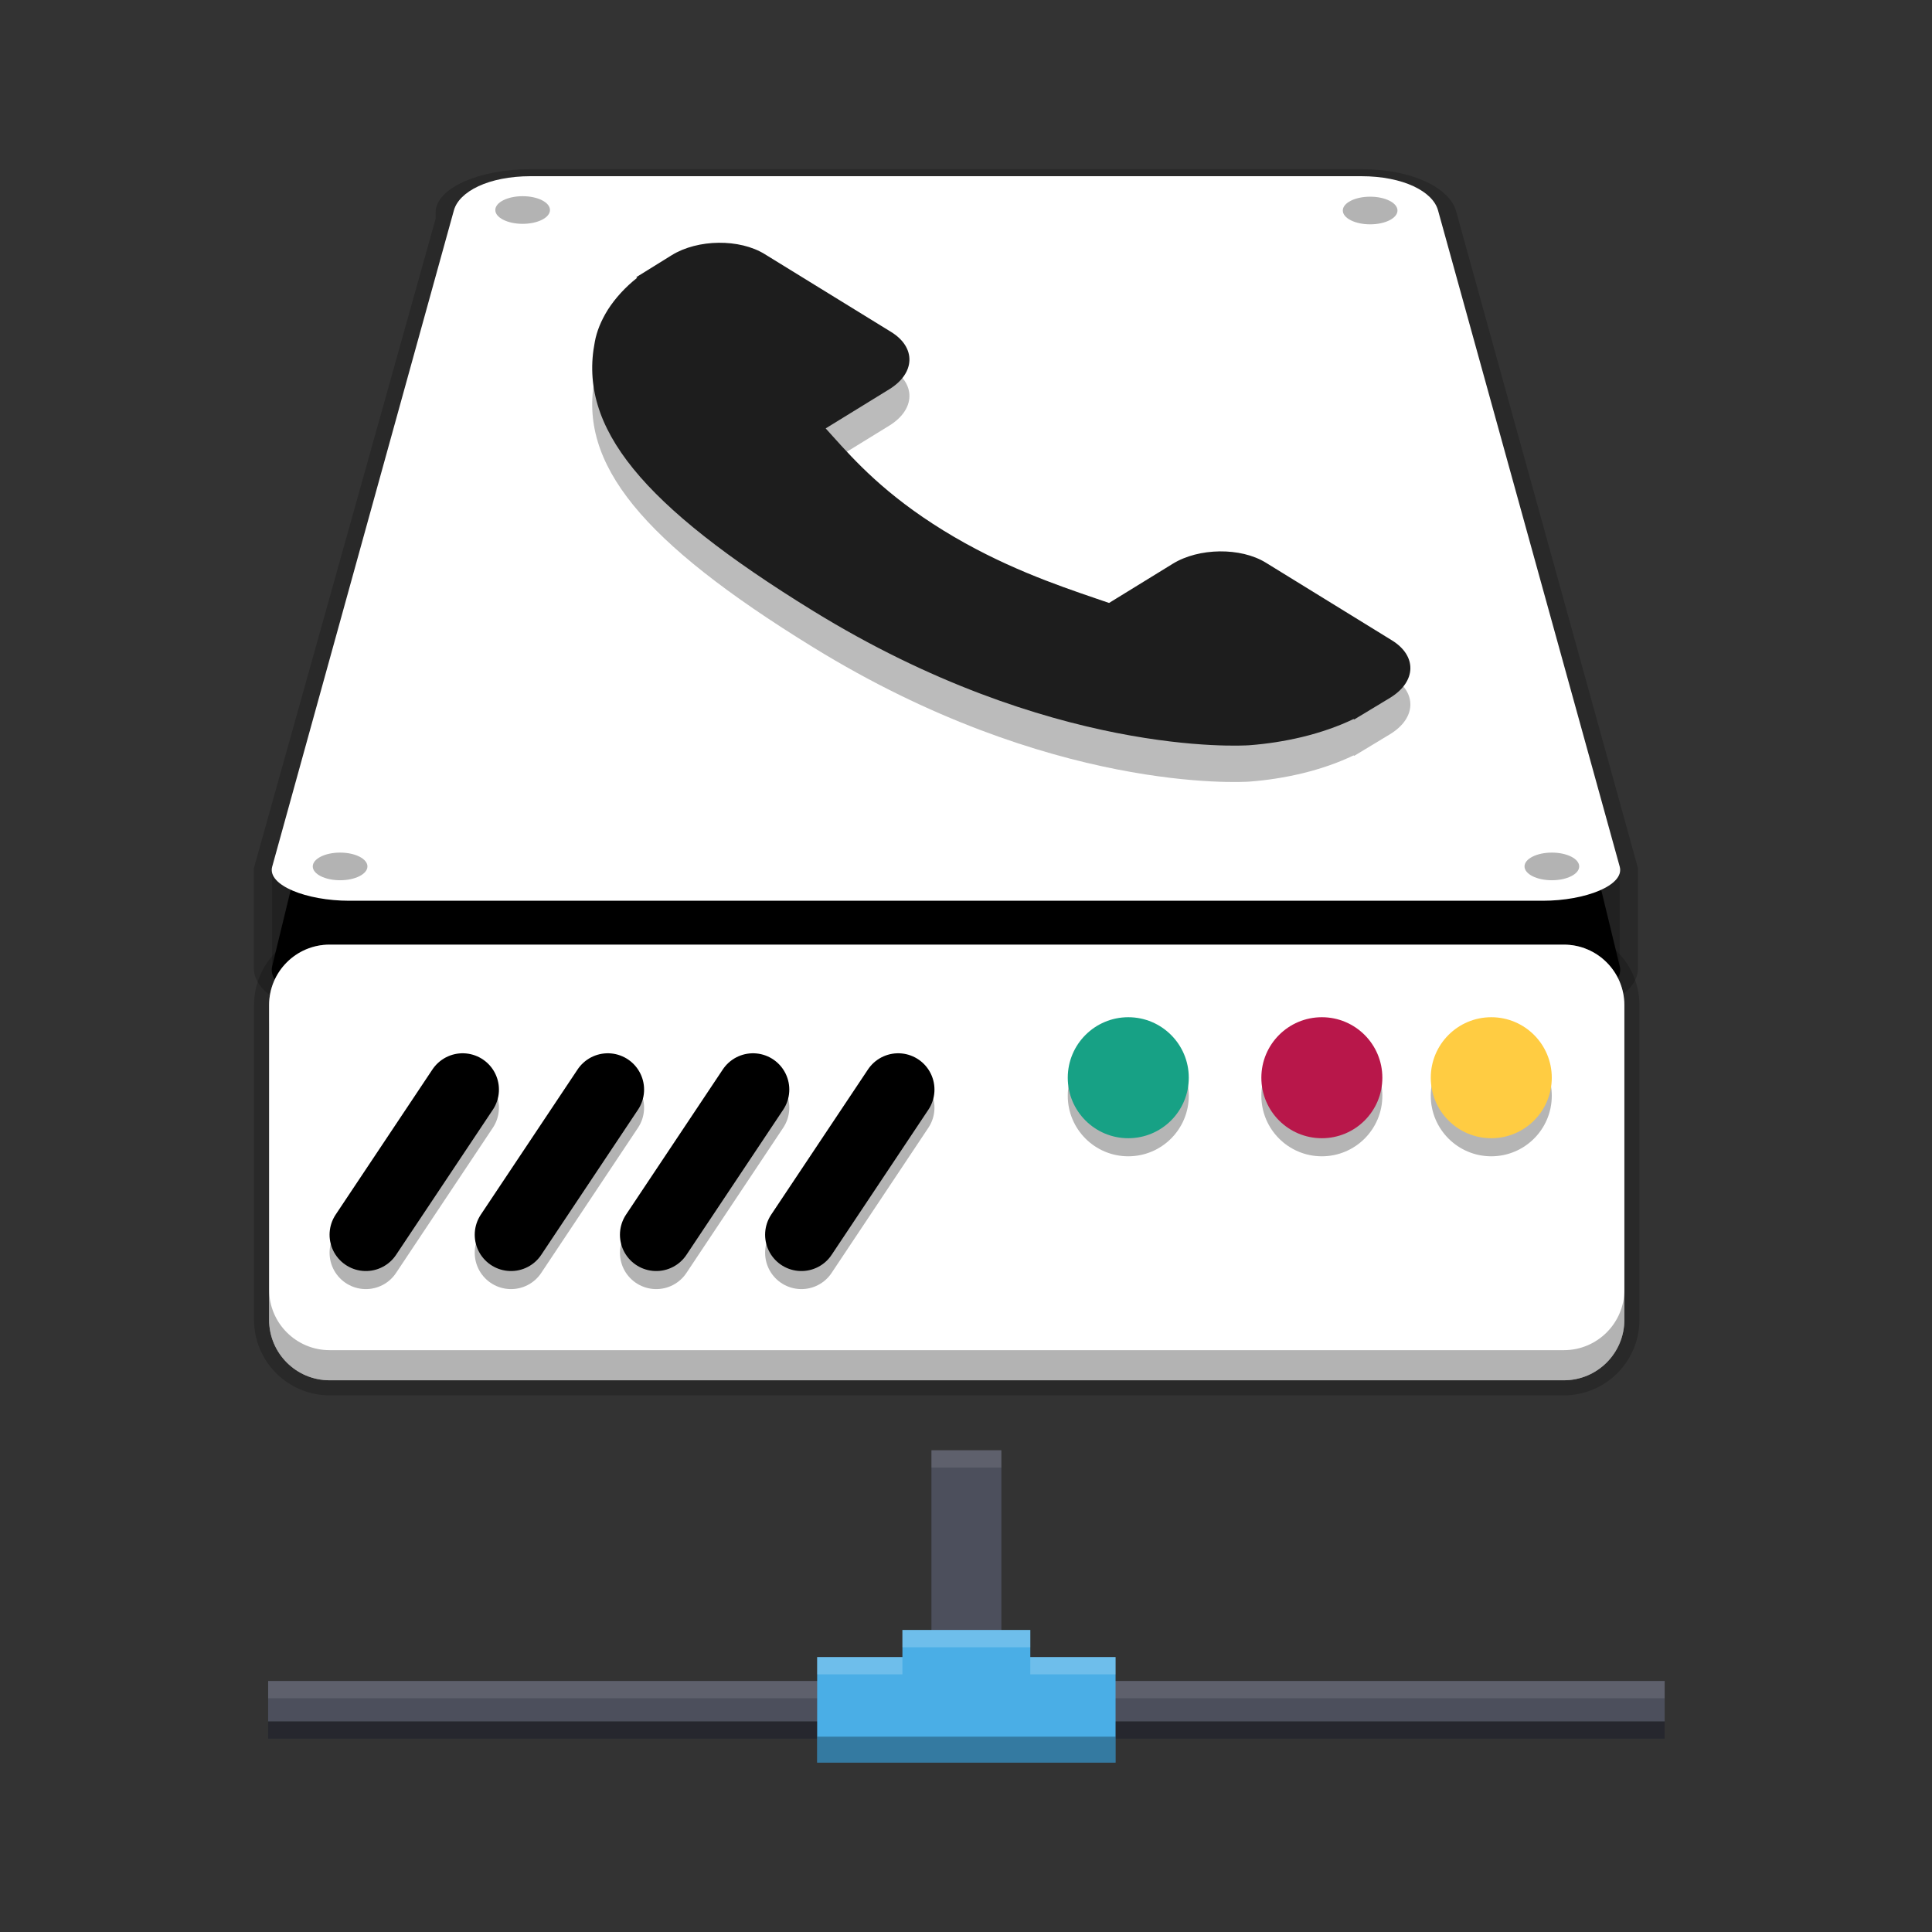 <svg enable-background="new 0 0 61.439 61.439" version="1.1" viewBox="0 0 512 512" xmlns="http://www.w3.org/2000/svg" xmlns:xlink="http://www.w3.org/1999/xlink"><rect x="0" y="0" width="512" height="512" fill="#333333" stroke="none"/><defs><filter id="e" x="0%" y="0%" width="100%" height="100%"><feColorMatrix in="SourceGraphic" values="0 0 0 0 1 0 0 0 0 1 0 0 0 0 1 0 0 0 1 0"/></filter><mask id="c"><g filter="url(#e)"><rect width="384" height="384" fill-opacity=".2"/></g></mask><clipPath id="d"><rect width="384" height="384"/></clipPath><g id="b" clip-path="url(#d)"><path d="m38.316 26.262c-8.348 0-15.066 6.723-15.066 15.07v6.023c0-8.344 6.719-15.066 15.066-15.066h307.37c8.348 0 15.066 6.723 15.066 15.066v-6.023c0-8.348-6.719-15.07-15.066-15.07z" fill="#fff"/></g></defs><g transform="matrix(1.259 0 0 1.039 -202.57 38.532)"><path d="m356.96 332.82v58.847h-139.62v14.714h293.96v-14.714h-139.62v-58.847z" fill="#4c4f5c" style="paint-order:stroke fill markers"/><path d="m356.96 332.82v4.409h14.715v-4.409zm-139.62 58.847v4.409h139.62v-4.409zm154.33 0v4.409h139.63v-4.409z" fill="#fff" opacity=".1" style="paint-order:stroke fill markers"/><path d="m217.34 401.98v4.409h293.96v-4.409z" opacity=".5" style="paint-order:stroke fill markers"/><path d="m350.85 378.66v6.909h-17.946v26.919h62.812v-26.919h-17.946v-6.909z" fill="#4aaee6" style="paint-order:stroke fill markers"/><path d="m332.91 405.87v6.614h62.811v-6.614z" opacity=".3" style="paint-order:stroke fill markers"/><path d="m350.85 378.66v4.409h26.919v-4.409zm-17.946 6.908v4.409h17.946v-4.409zm44.865 0v4.409h17.946v-4.409z" fill="#fff" opacity=".2" style="paint-order:stroke fill markers"/></g><g transform="matrix(2.41 0 0 2.41 -343.15 137.66)"><g transform="matrix(.536 0 0 .271 143.49 -23.472)"><g transform="translate(.002 -76.057)"><path d="m106.84 24.285c-8.715 0-15.781 6.191-15.781 13.828v2.558c-0.002 0.097 0.004 0.193-0.007 0.29l-37.281 263.49v40.387c0 8.715 7.066 15.781 15.781 15.781h244.89c8.715 0 15.781-7.066 15.781-15.781v-40.387c2e-3 -0.085 0.019 0.085 7e-3 0l-37.281-266.34c-1.059-7.563-7.067-13.828-15.782-13.828z" opacity=".2" stroke="#000" stroke-width="7.5"/><path d="m106.84 24.285h170.33c8.715 0 14.72 7.131 15.781 15.777l37.281 303.88c1.061 8.65-7.066 15.781-15.781 15.781h-244.89c-8.715 0-16.842-7.131-15.781-15.781l37.281-303.88c1.061-8.646 7.066-15.777 15.781-15.777z"/><g fill="#fff"><path d="m106.84 23.387h170.33c8.715 0 14.722 6.265 15.781 13.828l37.281 266.34c1.059 7.567-7.066 13.832-15.781 13.832h-244.89c-8.715 0-16.84-6.265-15.781-13.832l37.281-266.34c1.059-7.563 7.066-13.828 15.781-13.828z"/></g><circle cx="316.31" cy="303.46" r="5.609" opacity=".3"/><circle cx="105.16" cy="37.11" r="5.609" opacity=".3"/><circle cx="279.03" cy="37.312" r="5.609" opacity=".3"/><circle cx="67.711" cy="303.46" r="5.609" opacity=".3"/></g><path d="m84.85 326.03h214.31c4.418 0 8 1.883 8 4.203v8.301c0 2.32-3.582 4.203-8 4.203h-214.31c-4.418 0-8-1.883-8-4.203v-8.301c0-2.32 3.582-4.203 8-4.203z" fill="#fff"/></g><g transform="matrix(.543 0 0 .543 108.15 1.105)"><path d="m392 160.04v-63.713c0-6.769-5.486-12.255-12.252-12.255h-249.95c-6.766 0-12.252 5.486-12.252 12.255v63.713c0 6.766 5.486 12.252 12.252 12.252h249.95c6.766 0 12.252-5.486 12.252-12.252z" fill="#fff" opacity=".2" stroke="#000" stroke-width="6.099"/><path d="m392 160.04v-63.713c0-6.769-5.486-12.255-12.252-12.255h-249.95c-6.766 0-12.252 5.486-12.252 12.255v63.713c0 6.766 5.486 12.252 12.252 12.252h249.95c6.766 0 12.252-5.486 12.252-12.252z" fill="#fff" stroke-width=".813"/><g transform="matrix(.813 0 0 .813 98.639 -96.952)" stroke="#000" stroke-linecap="round" stroke-width="18.08"><path d="m143.79 263.26-24.105 36.16" fill="#070707" opacity=".3"/><path d="m143.79 258.76-24.105 36.16" fill="none"/><path d="m107.62 263.26-24.105 36.16" fill="#070707" opacity=".3"/><path d="m107.62 258.76-24.105 36.16" fill="none"/><path d="m71.465 263.26-24.109 36.16" fill="#070707" opacity=".3"/><path d="m71.465 258.76-24.109 36.16" fill="none"/><path d="m179.95 263.26-24.105 36.16" fill="#070707" opacity=".3"/><path d="m179.95 258.76-24.105 36.16" fill="none"/></g><g stroke-width=".813"><path d="m303.79 114.68c0 6.766-5.486 12.252-12.255 12.252-6.766 0-12.252-5.486-12.252-12.252 0-6.766 5.486-12.252 12.252-12.252 6.769 0 12.255 5.486 12.255 12.252z" fill="#070707" opacity=".3"/><path d="m303.79 111.02c0 6.766-5.486 12.252-12.255 12.252-6.766 0-12.252-5.486-12.252-12.252 0-6.766 5.486-12.252 12.252-12.252 6.769 0 12.255 5.486 12.255 12.252z" fill="#17a185"/><path d="m342.99 114.68c0 6.766-5.483 12.252-12.252 12.252-6.766 0-12.252-5.486-12.252-12.252 0-6.766 5.486-12.252 12.252-12.252 6.769 0 12.252 5.486 12.252 12.252z" fill="#070707" opacity=".3"/><path d="m342.99 111.02c0 6.766-5.483 12.252-12.252 12.252-6.766 0-12.252-5.486-12.252-12.252 0-6.766 5.486-12.252 12.252-12.252 6.769 0 12.252 5.486 12.252 12.252z" fill="#b8174a" fill-opacity=".996"/><path d="m377.3 114.68c0 6.766-5.483 12.252-12.252 12.252-6.766 0-12.252-5.486-12.252-12.252 0-6.766 5.486-12.252 12.252-12.252 6.769 0 12.252 5.486 12.252 12.252z" fill="#070707" opacity=".3"/><path d="m377.3 111.02c0 6.766-5.483 12.252-12.252 12.252-6.766 0-12.252-5.486-12.252-12.252 0-6.766 5.486-12.252 12.252-12.252 6.769 0 12.252 5.486 12.252 12.252z" fill="#ffcc42"/></g><use transform="matrix(.813 0 0 .813 98.639 62.712)" width="100%" height="100%" mask="url(#c)" xlink:href="#b"/><path d="m117.55 153.94v6.099c0 6.766 5.486 12.252 12.252 12.252h249.95c6.766 0 12.252-5.486 12.252-12.252v-6.099c0 6.766-5.486 12.252-12.252 12.252h-249.95c-6.766 0-12.252-5.486-12.252-12.252z" opacity=".3" stroke-width=".813"/></g><path d="m207.79-15.513c0.212-1.172 0.686-2.339 1.438-3.552 0.823-1.28 1.915-2.48 3.224-3.511l-0.104-0.062 3.91-2.426c2.871-1.77 7.454-1.82 10.212-0.116l13.902 8.559c2.763 1.699 2.676 4.525-0.183 6.295l-2.314 1.425-4.695 2.888c0.241 0.266 0.486 0.544 0.748 0.831 2.447 2.725 5.812 6.457 12.198 10.395 6.365 3.918 12.414 5.987 16.839 7.499 0.478 0.166 0.943 0.328 1.379 0.469l7.009-4.313c2.863-1.762 7.454-1.816 10.212-0.125l13.894 8.559c2.763 1.712 2.676 4.529-0.191 6.295l-3.959 2.393-0.087-0.042c-1.674 0.806-3.602 1.479-5.667 1.978-1.924 0.457-3.814 0.752-5.792 0.902-0.91 0.062-21.921 1.276-47.996-14.791-18.859-11.617-25.81-20.18-23.977-29.549z" clip-rule="evenodd" fill="#1d1d1d" fill-rule="evenodd" opacity=".3" stroke-width="4.155"/><path d="m207.79-19.513c0.212-1.172 0.686-2.339 1.438-3.552 0.823-1.28 1.915-2.48 3.224-3.511l-0.104-0.062 3.91-2.426c2.871-1.77 7.454-1.82 10.212-0.116l13.902 8.559c2.763 1.699 2.676 4.525-0.183 6.295l-2.314 1.425-4.695 2.888c0.241 0.266 0.486 0.544 0.748 0.831 2.447 2.725 5.812 6.457 12.198 10.395 6.365 3.918 12.414 5.987 16.839 7.499 0.478 0.166 0.943 0.328 1.379 0.469l7.009-4.313c2.863-1.762 7.454-1.816 10.212-0.125l13.894 8.559c2.763 1.712 2.676 4.529-0.191 6.295l-3.959 2.393-0.087-0.042c-1.674 0.806-3.602 1.479-5.667 1.978-1.924 0.457-3.814 0.752-5.792 0.902-0.91 0.062-21.921 1.276-47.996-14.791-18.859-11.617-25.81-20.18-23.977-29.549z" clip-rule="evenodd" fill="#1d1d1d" fill-rule="evenodd" stroke-width="4.155"/></g></svg>

